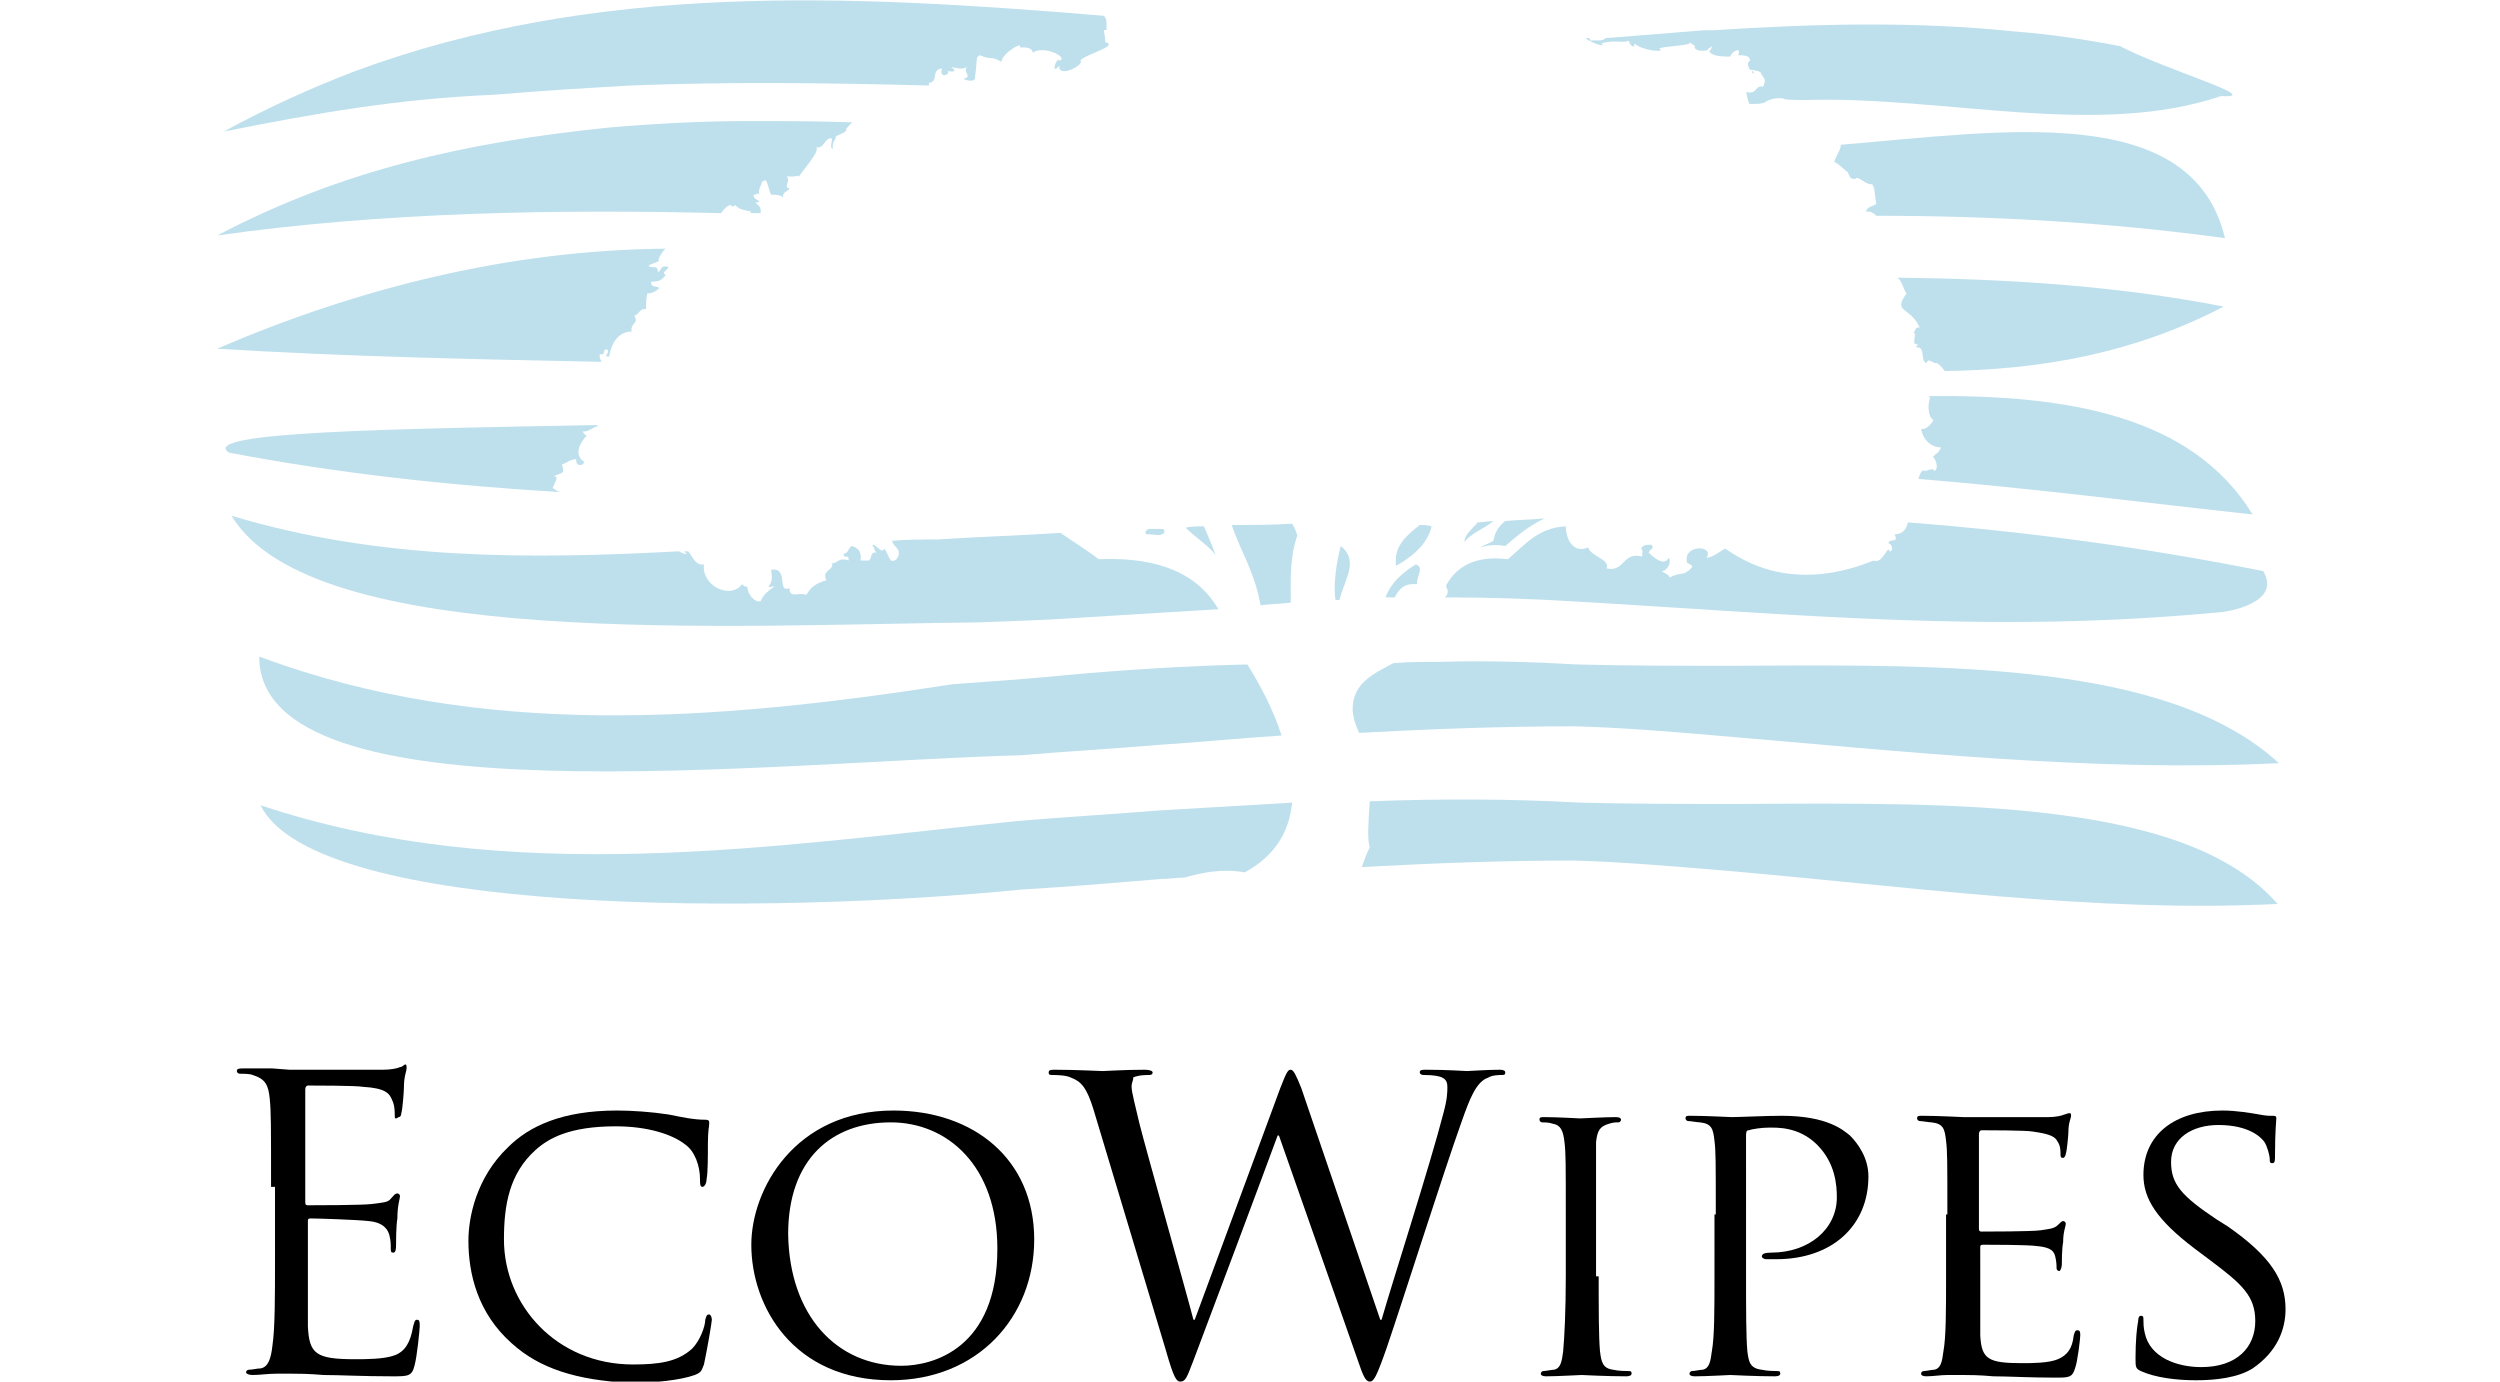 <?xml version="1.0" encoding="utf-8"?>
<!-- Generator: Adobe Illustrator 21.1.0, SVG Export Plug-In . SVG Version: 6.00 Build 0)  -->
<svg version="1.0" id="Layer_1" xmlns="http://www.w3.org/2000/svg" xmlns:xlink="http://www.w3.org/1999/xlink" x="0px" y="0px"
	 viewBox="0 0 190 105" enable-background="new 0 0 190 105" xml:space="preserve">
<g>
	<path fill="#BEE0ED" d="M130.4,55.9c14.3,1.2,28.8,2.8,42.8,2.1c-8.4-7.7-25.2-7.5-41.4-7.4c-4,0-8,0-11.9-0.1
		c-3.5-0.2-7-0.3-10.5-0.2c-1.2,0-2.3,0-3.5,0.1c-1.5,0.8-3.1,1.5-3.1,3.5c0,0.5,0.2,1.2,0.5,1.8c5.5-0.3,10.9-0.5,16.4-0.5
		C123.3,55.3,126.9,55.6,130.4,55.9z"/>
	<path fill="#BEE0ED" d="M92.4,42.2c-0.3-0.8-0.6-1.5-0.9-2.2c-0.5,0-0.9,0-1.4,0.1C90.8,40.8,92,41.6,92.4,42.2z"/>
	<path fill="#BEE0ED" d="M88.5,40.5c0-0.1,0-0.2-0.1-0.3c-0.4,0-0.7,0-1.1,0c-0.2,0.1-0.3,0.2-0.2,0.4
		C87.9,40.6,88.1,40.8,88.5,40.5z"/>
	<path fill="#BEE0ED" d="M101.5,45.6c0.1,0,0.2,0,0.3,0c0.4-1.6,1.5-3,0.1-4.1C101.6,42.6,101.3,44.4,101.5,45.6z"/>
	<path fill="#BEE0ED" d="M107.9,39.9c-1,0.8-2,1.6-1.8,3.1c1.1-0.6,2.4-1.6,2.7-3C108.5,39.9,108.2,39.9,107.9,39.9z"/>
	<path fill="#BEE0ED" d="M114.4,41.5c0.9-0.8,1.9-1.6,3-2.1c-1,0.1-2,0.1-3,0.2c-0.4,0.3-0.8,0.8-0.9,1.5c-0.3,0.2-1.6,0.7-0.6,0.4
		C113.4,41.4,113.9,41.4,114.4,41.5z"/>
	<path fill="#BEE0ED" d="M112.3,39.7c-0.4,0.5-1,0.9-1,1.5c0.5-0.7,1.5-1,2.2-1.6C113.1,39.6,112.7,39.7,112.3,39.7z"/>
	<path fill="#BEE0ED" d="M107.6,42.9c-1,0.6-1.9,1.4-2.3,2.5c0.2,0,0.5,0,0.7,0c0.3-0.6,0.7-1.1,1.7-1
		C107.6,43.9,108.3,43.1,107.6,42.9z"/>
	<polygon fill="#BEE0ED" points="82.2,40.4 82.2,40.4 82.2,40.4 	"/>
	<path fill="#BEE0ED" d="M93.6,39.9c0.7,2,1.8,3.7,2.2,6.1c0.8-0.1,1.5-0.1,2.3-0.2c0-1.7-0.1-3.4,0.5-5.1c-0.1-0.3-0.2-0.6-0.4-0.9
		C96.7,39.9,95.1,39.9,93.6,39.9z"/>
	<path fill="#BEE0ED" d="M144,40.6c0.3,0.8-0.3,0.2-0.5,0.7c0.2-0.1,0.5,0.6,0.1,0.6c-0.1-0.6-0.5,1-1.2,0.7
		c-6.9,2.8-10.8-0.7-11.3-0.9c-0.4,0.2-0.8,0.6-1.4,0.7c0.6-1-1.7-1-1.5,0.2c-0.1,0.3,0.4,0.2,0.4,0.5c-0.7,0.8-0.9,0.3-1.7,0.8
		c-0.1-0.3-0.4-0.3-0.6-0.5c0.4,0,0.8-0.7,0.5-1c-0.3,0.7-1.2-0.1-1.5-0.4c0.1-0.3,0.5-0.3,0.2-0.6c-0.4,0-0.6,0-0.8,0.3
		c0.2,0,0.1,0.4,0.1,0.6c-1.5-0.4-1.3,1.2-2.7,0.9c0.3-0.7-1.2-0.9-1.4-1.6c-1.1,0.5-1.7-0.6-1.7-1.6c-2.1,0.1-3.1,1.4-4.4,2.5
		c-2.4-0.3-3.9,0.5-4.7,2c0,0.2,0.2,0.3,0.1,0.6c0,0.1-0.1,0.2-0.2,0.3c3.2,0,6.5,0.1,9.7,0.3c17.4,1,31.9,2.5,49.5,0.8
		c0,0,4.5-0.6,3-3.1c-9-1.8-18-3-27-3.7C144.9,40.1,144.7,40.6,144,40.6z"/>
	<path fill="#BEE0ED" d="M72.4,52c-18,2.8-35.8,4.2-52.7-2.1c0,12.6,38.9,8,57.9,7.5c3.5-0.3,7.1-0.5,10.6-0.8
		c3.1-0.2,6.1-0.5,9.2-0.7c-0.6-1.9-1.6-3.8-2.6-5.4c-4.6,0.1-9.2,0.4-13.7,0.8C78.1,51.6,75.2,51.8,72.4,52z"/>
	<path fill="#BEE0ED" d="M146.6,30.1c0,0,0,0.1,0.1,0.1c-0.2,0.5-0.2,1.4,0.2,1.7c0.2-0.2-0.3,0.8-0.9,0.7c0.2,1,0.9,1.4,1.5,1.4
		c-0.1,0.4-0.4,0.5-0.6,0.7c0.2,0.2,0.5,0.9,0.1,1.1c0-0.3-0.6,0-0.7,0c-0.2-0.2-0.4,0.2-0.5,0.6c8.6,0.7,17.1,1.8,25.4,2.7
		C166.6,31.6,157.2,30,146.6,30.1z"/>
	<g>
		<path fill="#BEE0ED" d="M47.9,6.5C55.5,6.2,63,6.3,70.6,6.5c0,0,0-0.1,0-0.2c0.8-0.1,0.1-1,1-1.1C71.3,6,72.3,5.7,72,5.4
			c0.6,0.1,0.7,0,0.3-0.3C73,5.2,73,5.3,73.5,5.1c-0.4,0.4,0.5,0.7-0.3,0.9c0.5,0.2,1,0.2,0.9-0.2c0.2-1.2,0-1.5,0.4-1.6
			c0.8,0.4,0.8,0,1.6,0.5c0.1-0.7,1.7-1.6,1.4-1.1c0.5,0,0.9,0,1,0.4c0.8-0.6,2.8,0.4,2,0.6c-0.2-0.3-0.7,1.2,0,0.4
			c-0.1,1,2-0.1,1.6-0.4c0.4-0.5,3-1.1,1.9-1.4c0-0.8-0.3-1,0.1-0.9c0-0.9,0-0.8-0.2-1.1C64.6-0.4,45.4-1.4,27,5.4
			c-3.4,1.3-6.7,2.8-10,4.6c7-1.4,13.3-2.5,20.6-2.8C41,6.9,44.5,6.7,47.9,6.5z"/>
		<path fill="#BEE0ED" d="M82.9,1.2c0.6-0.1,0.8,0.2,1,0.5c-0.3,0.4-0.8-0.3-1,0.2C82.5,1.9,82.8,1.3,82.9,1.2z"/>
		<path fill="#BEE0ED" d="M81.4,2.2c0.2,0,0.4,0,0.6,0c0.1,0.5-0.5,0.2-0.5,0.6C81.3,2.7,81.4,2.4,81.4,2.2z"/>
		<path fill="#BEE0ED" d="M81.8,3.3c0-0.3-0.4-0.1-0.4,0c0.1-0.6,1.4-0.5,1.5-1.2c0.3,0.2,0.3,0.5,0.2,0.9c-0.3-0.4-0.6,0.1-1,0.1
			c0.1,0.2,0.2,0.3,0.4,0.3c-0.4,0.2-0.9,0.6-1.3,0.2C81.2,3.4,81.5,3.4,81.8,3.3z"/>
		<path fill="#BEE0ED" d="M82,4.2c-0.1,0.6-0.6,0.8-1.4,0.7c0-0.5,1.3-0.2,0.5-0.6C81.1,4,81.7,4.3,82,4.2z"/>
		<path fill="#BEE0ED" d="M72.9,4.9c-0.5-0.3-0.8-0.8-1.1-1.3C72.4,3.8,72.9,4.1,72.9,4.9z"/>
	</g>
	<path fill="#BEE0ED" d="M43.3,37.5C43.3,37.4,43.3,37.4,43.3,37.5C43.3,37.4,43.3,37.4,43.3,37.5L43.3,37.5z"/>
	<path fill="#BEE0ED" d="M74.4,47.3c2.8-0.1,5.6-0.2,8.4-0.4c3.3-0.2,6.6-0.4,9.8-0.6c-1.5-2.6-4.4-4-9.1-3.8
		c-0.9-0.7-1.9-1.3-2.9-2c-3.1,0.2-6.3,0.3-9.4,0.5c-1.1,0-2.3,0-3.4,0.1c0.1,0.5,0.6,0.5,0.5,1.1c-0.1,0.2-0.2,0.5-0.6,0.4
		c-0.2-0.3-0.3-0.7-0.5-0.9c-0.2,0.5-0.8-0.6-0.9-0.2c0.2,0.1,0.1,0.3,0.3,0.5c-0.5-0.1-0.3,0.5-0.6,0.6c-0.2,0-0.4,0-0.6,0
		c0.1-0.7-0.2-1-0.7-1.1c-0.3,0.3-0.2,0.5-0.6,0.6c0.1,0.5,0.4-0.1,0.4,0.5c-0.8-0.3-0.9,0.3-1.3,0.2c0.3,0.5-0.8,0.5-0.4,1.3
		c-0.7,0.2-1.2,0.5-1.5,1.1c-0.7-0.2-1.3,0.3-1.3-0.5c-1,0.4,0-1.6-1.4-1.4c0.1,0.6,0.1,0.9-0.2,1.3c0.3,0.1,0.4-0.2,0.4,0
		c-0.4,0.3-0.8,0.6-1,1.1c-0.5,0.1-1-0.6-1-1.1c-0.2,0-0.3-0.1-0.4-0.2c-0.9,1.2-3.1,0.1-2.9-1.5c-0.7,0.1-0.9-0.7-1.2-1
		c-0.1,0-0.2,0-0.3,0c0.1,0.1,0.1,0.1,0.2,0.2c-0.3,0-0.4-0.1-0.6-0.2c-11.3,0.6-22.7,0.7-34-2.7C23.7,49.4,55.5,47.5,74.4,47.3z"/>
	<path fill="#BEE0ED" d="M132.3,61.1c-4.2,0-8.3,0-12.2-0.1c-5.4-0.3-10.7-0.3-16-0.1c-0.1,1.5-0.2,2.9,0,3.5
		c-0.2,0.4-0.4,0.9-0.6,1.5c5.4-0.3,10.8-0.5,16.1-0.5c3.5,0.1,7.1,0.4,10.7,0.7c14.3,1.2,28.8,3.3,42.8,2.6
		C166.2,60.8,148.9,61,132.3,61.1z"/>
	<path fill="#BEE0ED" d="M42,37.1c0.2-0.5,0.5-0.9,0.1-0.9c0.5-0.3,0.9-0.1,0.6-0.9c0.4-0.1,0.6-0.4,1.1-0.4
		c-0.1,0.5,0.5,0.6,0.6,0.2c-0.9-0.6-0.2-1.6,0.2-2c-0.1,0-0.3-0.2-0.3-0.3c0.5,0,0.7-0.3,1.1-0.4c0,0,0-0.1,0-0.1
		c-15.3,0.3-30.4,0.5-28,2.1c8.4,1.6,16.8,2.5,25.2,3C42.2,37.3,42.1,37.1,42,37.1z"/>
	<path fill="#BEE0ED" d="M77.3,62.4c-18.6,1.9-38.6,5.1-57.5-1.2c4.2,8.5,38.9,8.3,57.9,6.4c3.5-0.2,7-0.5,10.6-0.8
		c0.6,0,1.1-0.1,1.7-0.1c1.4-0.4,2.9-0.7,4.6-0.4c2.4-1.3,3.4-3.2,3.6-5.3c-3.4,0.2-6.8,0.4-10.2,0.6C84.3,61.9,80.8,62.1,77.3,62.4
		z"/>
	<path fill="#BEE0ED" d="M54.8,16.2c0.2-0.3,0.6-0.7,0.8-0.6c0,0.2,0,0.1,0.3,0c0.3,0.4,1,0.4,1.2,0.5c0,0,0,0-0.1,0.1
		c0.1,0,0.2,0,0.3,0c0.1,0,0.2,0,0.3,0c0.1,0,0.2,0,0.2,0c0.1-0.5-0.2-0.6-0.4-0.8c0.8-0.1-0.3-0.2-0.1-0.6c0.2,0,0.3-0.2,0.4,0
		c-0.1-0.5,0.2-0.7,0.2-1c0.1,0,0.2-0.1,0.3-0.1c0.2,0.3,0.2,0.7,0.4,1.1c0.4,0,0.7,0,0.9,0.2c0-0.5,0.4-0.4,0.5-0.7
		c-0.5,0,0.1-0.5-0.2-0.9c0.8,0.1,0.9-0.2,0.9,0.1c-0.2,0,1.8-2.1,1.3-2.3c0.7,0.1,0.6-0.7,1.2-0.7c0.1,0.2-0.2,0.8,0.1,0.8
		c-0.1-0.6,0.3-0.7,0.2-0.9c0.2-0.2,0.9-0.3,0.8-0.6c0.2-0.2,0.3-0.4,0.5-0.5c-2.7-0.1-5.3-0.1-8-0.1c-3.5,0-7.1,0.2-10.6,0.5
		c-10.7,1.1-20.2,3.2-29.7,8.2C29.1,16.1,42.5,15.9,54.8,16.2z"/>
	<path fill="#BEE0ED" d="M45.6,26.9c0.5,0.2,0.1-0.5,0.6-0.3c0.1,0.3-0.4,0.5,0.1,0.5c0.2-1.2,0.8-1.9,1.7-1.9
		c-0.1-0.7,0.6-0.6,0.2-1.2c0.4-0.1,0.4-0.6,0.9-0.5c0-0.4,0-0.8,0.1-1.2c0.4,0,0.7-0.2,0.9-0.4c-0.1-0.2-0.7,0-0.6-0.5
		c0.5,0,0.7,0,1.1-0.5c-0.4-0.2,0.2-0.4,0.2-0.6c-0.6-0.2-0.5,0.2-0.8,0.4c0-0.7-0.5-0.2-0.7-0.5c0.2-0.2,0.6-0.2,0.8-0.4
		c-0.2,0,0.3-0.8,0.5-0.9c-11.9,0.1-23.4,3-34.1,7.6c9.7,0.6,19.4,0.8,29.2,1C45.7,27.3,45.5,27.3,45.6,26.9z"/>
	<g>
		<path fill="#BEE0ED" d="M132.9,7.1C132.9,7.1,132.9,7.1,132.9,7.1C132.9,6.9,132.9,6.8,132.9,7.1z M133.3,5.6c0-0.1,0-0.1-0.1-0.2
			C133.1,5.4,133.1,5.5,133.3,5.6z M161.1,3.5c-2.6-0.5-5.3-0.9-7.9-1.1c-7.7-0.8-15.3-0.6-23-0.1c0,0,0,0,0,0c-0.3,0-0.6,0-0.7,0
			c-2.5,0.2-5,0.4-7.5,0.6c0,0,0,0,0,0c-0.2,0.3-0.8,0.1-1.1,0.2c0-0.1-0.1-0.1-0.1-0.2c-0.1,0-0.2,0-0.3,0c0.3,0.3,1.7,0.8,1.2,0.4
			c1-0.3,1.6,0,2.1-0.2c0,0.3,0.5,0.7,0.4,0.2c0.7,0.6,2.5,0.7,1.9,0.4c0.2-0.2,2.4-0.2,2.4-0.5c0,0.2,0.3,0.2,0.3,0.3
			c-0.1,0.5,1.2,0.4,1,0.2c0.1,0,0.2-0.1,0.3-0.2c0,0.2-0.1,0.3-0.2,0.4c0.2,0.4,1.1,0.4,1.6,0.4c0.1-0.4,0.9-0.8,0.6-0.1
			c0.4,0,0.9,0,0.9,0.4c-0.3,0.2-0.1,0.5,0,0.7c0.2,0,0.7,0.1,0.8,0.2c0.2,0.5,0.5,0.4,0.2,1.1c-0.6-0.2-0.4,0.6-1.3,0.4
			c0.1,0.3,0.2,1,0.3,0.9c0.1,0,0.1,0,0.2,0c0,0,0,0,0,0c0.3,0,0.6,0,0.9-0.1c0.4-0.3,1-0.4,1.5-0.3c-0.1,0.1,1,0.1,1.7,0.1
			c10.5-0.3,22.1,2.9,31.5-0.3C172.2,7.5,164.8,5.4,161.1,3.5z"/>
		<path fill="#BEE0ED" d="M133.5,4.7c0.1-0.4,0.2-0.5-0.1-0.8c0-0.2,0.3-0.1,0.5-0.1c0,0.4,0,0.6,0.3,0.8
			C134,4.8,133.7,4.7,133.5,4.7z"/>
		<path fill="#BEE0ED" d="M133.6,3.2c0.4-0.3,0.4-1.1,1.1-1C134.3,2.6,134.1,3.1,133.6,3.2z"/>
	</g>
	<path fill="#BEE0ED" d="M139.9,11c0,0.4-0.3,0.7-0.5,1.3c0.6,0.3,1.1,1,1,0.7c0.2,0.5,0.2,0.6,0.6,0.6c0.2-0.3,0.7,0.4,1.2,0.4
		c0.3-0.1,0.3,1.2,0.4,1.5c-0.3,0.2-0.7,0.2-0.8,0.6c0.3-0.1,0.6,0.1,0.8,0.3c8.9,0,17.7,0.5,26.5,1.7C166.6,7.6,152.1,10,139.9,11z
		"/>
	<path fill="#BEE0ED" d="M147.8,28.2c7.2-0.1,14.3-1.3,21.2-4.9c-8.2-1.6-16.5-2.1-24.8-2.2c0.4,0.3,0.4,0.8,0.7,1.2
		c-1.1,1.5,0.3,1,1,2.6c-0.4-0.1-0.3,0.3-0.5,0.4c0.3,0,0,0.5,0.1,0.8c0.5,0.2,0.2,0,0.1,0.3c0.8-0.1,0.3,1,0.8,1.2
		c0.2-0.4,0.3-0.1,0.7,0C147.2,27.5,147.6,27.9,147.8,28.2z"/>
	<path fill="#BEE0ED" d="M142.2,21.1C142.1,21.1,142.1,21.1,142.2,21.1C142.1,21.1,142.1,21.1,142.2,21.1
		C142.2,21.1,142.2,21.1,142.2,21.1z"/>
	<path fill="#BEE0ED" d="M118.5,3.1c-0.1,0-0.3,0-0.4,0C118.2,3.1,118.4,3.1,118.5,3.1z"/>
	<g>
		<path d="M20.6,90.2c0-4.8,0-5.7-0.1-6.7c-0.1-1-0.3-1.5-1.3-1.8c-0.2-0.1-0.8-0.1-1-0.1c-0.1,0-0.2-0.1-0.2-0.2
			c0-0.2,0.2-0.2,0.5-0.2c0.7,0,1.5,0,2.2,0l1.3,0.1c0.2,0,6.3,0,7.1,0c0.6,0,1.1-0.1,1.3-0.2c0.2,0,0.3-0.2,0.4-0.2
			c0.1,0,0.1,0.1,0.1,0.3c0,0.2-0.2,0.6-0.2,1.4c0,0.3-0.1,1.7-0.2,2c0,0.2-0.1,0.3-0.2,0.3C30,85.1,30,85,30,84.7
			c0-0.2,0-0.7-0.2-1.1c-0.2-0.5-0.5-0.9-2.2-1c-0.5-0.1-3.9-0.1-4.2-0.1c-0.1,0-0.2,0.1-0.2,0.3v8.5c0,0.2,0,0.3,0.2,0.3
			c0.4,0,4.2,0,4.9-0.1c0.7-0.1,1.2-0.1,1.4-0.4c0.2-0.2,0.3-0.4,0.5-0.4c0.1,0,0.2,0.1,0.2,0.2c0,0.2-0.2,0.7-0.2,1.7
			c-0.1,0.6-0.1,1.8-0.1,2c0,0.2,0,0.6-0.2,0.6c-0.2,0-0.2-0.1-0.2-0.3c0-0.3,0-0.6-0.1-1c-0.1-0.4-0.4-1-1.6-1.1
			c-0.8-0.1-3.9-0.2-4.4-0.2c-0.2,0-0.2,0.1-0.2,0.2v2.7c0,1,0,4.6,0,5.3c0.1,2.1,0.6,2.5,3.6,2.5c0.8,0,2.2,0,3-0.3
			c0.8-0.3,1.2-1,1.4-2.2c0.1-0.3,0.1-0.5,0.3-0.5c0.2,0,0.2,0.2,0.2,0.5c0,0.2-0.2,2.3-0.4,3c-0.2,0.8-0.5,0.8-1.7,0.8
			c-2.3,0-4-0.1-5.2-0.1c-1.2-0.1-1.9-0.1-2.4-0.1c-0.1,0-0.6,0-1.2,0c-0.6,0-1.3,0.1-1.8,0.1c-0.3,0-0.5-0.1-0.5-0.2
			c0-0.1,0.1-0.2,0.2-0.2c0.3,0,0.6-0.1,0.9-0.1c0.6-0.1,0.8-0.8,0.9-1.7c0.2-1.3,0.2-3.7,0.2-6.7V90.2z"/>
		<path d="M38.9,102.1c-2.6-2.3-3.3-5.3-3.3-7.8c0-1.8,0.6-4.8,3-7.1c1.6-1.6,4.1-2.8,8.3-2.8c1.1,0,2.6,0.1,3.9,0.3
			c1,0.2,1.9,0.4,2.8,0.4c0.3,0,0.3,0.1,0.3,0.3c0,0.2-0.1,0.5-0.1,1.5c0,0.9,0,2.3-0.1,2.7c0,0.4-0.2,0.6-0.3,0.6
			c-0.2,0-0.2-0.2-0.2-0.6c0-1-0.4-2.1-1.1-2.6c-1-0.8-2.9-1.4-5.3-1.4c-3.5,0-5.1,0.9-6.1,1.8c-2,1.8-2.4,4.2-2.4,6.8
			c0,5,4,9.5,9.8,9.5c2,0,3.4-0.2,4.5-1.2c0.6-0.6,1-1.7,1-2.2c0.1-0.3,0.1-0.4,0.3-0.4c0.1,0,0.2,0.2,0.2,0.4
			c0,0.2-0.4,2.5-0.6,3.4c-0.2,0.5-0.2,0.6-0.7,0.8c-1.1,0.4-3.1,0.6-4.9,0.6C43.8,104.9,41,104,38.9,102.1z"/>
		<path d="M67.9,84.4c6.1,0,10.7,3.7,10.7,9.8c0,5.9-4.3,10.7-10.9,10.7c-7.4,0-10.6-5.6-10.6-10.3C57.1,90.4,60.4,84.4,67.9,84.4z
			 M68.5,103.8c2.4,0,7.3-1.3,7.3-8.9c0-6.3-3.8-9.6-8.1-9.6c-4.5,0-7.8,2.8-7.8,8.5C60,100,63.6,103.8,68.5,103.8z"/>
		<path d="M104.9,100.3h0.1c0.8-2.8,3.7-11.8,4.7-15.7c0.3-1.1,0.3-1.6,0.3-2c0-0.6-0.3-0.9-1.8-0.9c-0.2,0-0.3-0.1-0.3-0.2
			c0-0.2,0.2-0.2,0.5-0.2c1.6,0,2.9,0.1,3.1,0.1c0.2,0,1.5-0.1,2.5-0.1c0.3,0,0.4,0.1,0.4,0.2c0,0.2-0.1,0.2-0.3,0.2
			c-0.1,0-0.7,0-1,0.2c-0.9,0.3-1.4,1.6-2,3.3c-1.4,3.9-4.5,13.7-5.7,17.2c-0.8,2.3-1,2.6-1.3,2.6c-0.3,0-0.5-0.4-0.9-1.6l-6-17.1
			h-0.1c-1.1,3-5.3,14.2-6.4,17.1c-0.5,1.3-0.6,1.6-1,1.6c-0.3,0-0.5-0.3-1.1-2.4l-5.5-18.3c-0.5-1.6-0.9-2.1-1.7-2.4
			c-0.4-0.2-1.2-0.2-1.4-0.2c-0.2,0-0.3,0-0.3-0.2c0-0.2,0.2-0.2,0.5-0.2c1.6,0,3.3,0.1,3.6,0.1c0.3,0,1.6-0.1,3.2-0.1
			c0.4,0,0.6,0.1,0.6,0.2c0,0.2-0.2,0.2-0.3,0.2c-0.2,0-0.8,0-1.2,0.2C86.2,82,86,82.2,86,82.6c0,0.4,0.3,1.5,0.6,2.8
			c0.5,2,3.7,13.3,4.1,14.9h0.1l6.5-17.6c0.5-1.3,0.6-1.4,0.8-1.4c0.2,0,0.4,0.4,0.8,1.4L104.9,100.3z"/>
		<path d="M121.5,97c0,2.5,0,4.6,0.1,5.7c0.1,0.8,0.2,1.3,1,1.4c0.4,0.1,1,0.1,1.2,0.1c0.2,0,0.2,0.1,0.2,0.2c0,0.1-0.1,0.2-0.4,0.2
			c-1.5,0-3.3-0.1-3.4-0.1c-0.2,0-1.8,0.1-2.7,0.1c-0.3,0-0.4-0.1-0.4-0.2c0-0.1,0.1-0.2,0.2-0.2c0.2,0,0.6-0.1,0.8-0.1
			c0.5-0.1,0.6-0.6,0.7-1.4c0.1-1.1,0.2-3.1,0.2-5.7v-4.6c0-4.1,0-4.8-0.1-5.6c-0.1-0.9-0.3-1.3-0.9-1.4c-0.3-0.1-0.6-0.1-0.8-0.1
			c-0.1,0-0.2-0.1-0.2-0.2c0-0.2,0.1-0.2,0.4-0.2c0.9,0,2.6,0.1,2.7,0.1c0.1,0,1.9-0.1,2.7-0.1c0.3,0,0.4,0.1,0.4,0.2
			c0,0.1-0.1,0.2-0.2,0.2c-0.2,0-0.4,0-0.7,0.1c-0.7,0.2-0.9,0.5-1,1.4c0,0.8,0,1.6,0,5.6V97z"/>
		<path d="M130.4,92.3c0-4.1,0-4.8-0.1-5.6c-0.1-0.9-0.2-1.3-1.1-1.4c-0.2,0-0.7-0.1-0.9-0.1c-0.1,0-0.2-0.1-0.2-0.2
			c0-0.2,0.1-0.2,0.4-0.2c1.2,0,2.9,0.1,3.1,0.1c0.6,0,2.6-0.1,3.8-0.1c3.5,0,4.7,1.1,5.2,1.5c0.6,0.6,1.4,1.7,1.4,3.1
			c0,3.8-2.8,6.3-7,6.3c-0.2,0-0.6,0-0.8,0c-0.1,0-0.3-0.1-0.3-0.2c0-0.2,0.2-0.3,0.7-0.3c2.9,0,5-1.8,5-4.2c0-0.9-0.1-2.6-1.5-4
			c-1.4-1.4-3.1-1.3-3.7-1.3c-0.5,0-1.2,0.1-1.5,0.2c-0.2,0-0.2,0.2-0.2,0.5V97c0,2.5,0,4.6,0.1,5.7c0.1,0.8,0.2,1.3,1.1,1.4
			c0.4,0.1,1,0.1,1.2,0.1c0.2,0,0.2,0.1,0.2,0.2c0,0.1-0.1,0.2-0.4,0.2c-1.5,0-3.3-0.1-3.4-0.1c-0.1,0-1.8,0.1-2.7,0.1
			c-0.3,0-0.4-0.1-0.4-0.2c0-0.1,0.1-0.2,0.2-0.2c0.2,0,0.6-0.1,0.8-0.1c0.5-0.1,0.6-0.6,0.7-1.4c0.2-1.1,0.2-3.1,0.2-5.7V92.3z"/>
		<path d="M148,92.3c0-4.1,0-4.8-0.1-5.6c-0.1-0.9-0.2-1.3-1.1-1.4c-0.2,0-0.7-0.1-0.9-0.1c-0.1,0-0.2-0.1-0.2-0.2
			c0-0.2,0.1-0.2,0.4-0.2c1.2,0,3,0.1,3.1,0.1c0.2,0,5.9,0,6.5,0c0.5,0,1-0.1,1.2-0.2c0.1,0,0.2-0.1,0.4-0.1c0.1,0,0.1,0.1,0.1,0.2
			c0,0.2-0.2,0.5-0.2,1.2c0,0.2-0.1,1.4-0.2,1.7c0,0.1-0.1,0.3-0.2,0.3c-0.2,0-0.2-0.1-0.2-0.3c0-0.2,0-0.6-0.2-0.9
			c-0.2-0.4-0.5-0.6-1.9-0.8c-0.5-0.1-3.6-0.1-3.9-0.1c-0.1,0-0.2,0.1-0.2,0.3v7.1c0,0.2,0,0.3,0.2,0.3c0.3,0,3.9,0,4.5-0.1
			c0.6-0.1,1-0.1,1.3-0.4c0.2-0.2,0.3-0.3,0.4-0.3c0.1,0,0.2,0.1,0.2,0.2c0,0.2-0.2,0.6-0.2,1.4c-0.1,0.5-0.1,1.5-0.1,1.7
			c0,0.2-0.1,0.5-0.2,0.5c-0.1,0-0.2-0.1-0.2-0.2c0-0.2,0-0.5-0.1-0.9c-0.1-0.4-0.3-0.7-1.4-0.8c-0.7-0.1-3.6-0.1-4.1-0.1
			c-0.2,0-0.2,0.1-0.2,0.2V97c0,0.9,0,3.9,0,4.5c0.1,1.8,0.6,2.1,3.2,2.1c0.7,0,2,0,2.7-0.3c0.7-0.3,1.1-0.8,1.2-1.8
			c0.1-0.3,0.1-0.4,0.3-0.4c0.2,0,0.2,0.2,0.2,0.4c0,0.2-0.2,2-0.4,2.5c-0.2,0.7-0.5,0.7-1.5,0.7c-2,0-3.6-0.1-4.7-0.1
			c-1.1-0.1-1.9-0.1-2.3-0.1c-0.1,0-0.6,0-1.2,0c-0.5,0-1.1,0.1-1.6,0.1c-0.3,0-0.4-0.1-0.4-0.2c0-0.1,0.1-0.2,0.2-0.2
			c0.2,0,0.6-0.1,0.8-0.1c0.5-0.1,0.6-0.6,0.7-1.4c0.2-1.1,0.2-3.1,0.2-5.7V92.3z"/>
		<path d="M162.7,104.2c-0.4-0.2-0.4-0.3-0.4-1c0-1.3,0.1-2.3,0.2-2.8c0-0.3,0.1-0.4,0.2-0.4c0.2,0,0.2,0.1,0.2,0.3
			c0,0.2,0,0.6,0.1,1c0.4,1.9,2.5,2.6,4.3,2.6c2.7,0,4.1-1.5,4.1-3.5c0-1.9-1-2.8-3.4-4.6l-1.2-0.9c-2.9-2.2-3.9-3.8-3.9-5.6
			c0-3.1,2.4-4.9,6-4.9c1.1,0,2.2,0.2,2.8,0.3c0.5,0.1,0.7,0.1,1,0.1c0.2,0,0.3,0,0.3,0.2c0,0.1-0.1,1-0.1,2.8c0,0.4,0,0.6-0.2,0.6
			c-0.2,0-0.2-0.1-0.2-0.3c0-0.3-0.2-1-0.4-1.3c-0.2-0.3-1.1-1.3-3.5-1.3c-2,0-3.6,1-3.6,2.8c0,1.7,0.8,2.6,3.5,4.4l0.8,0.5
			c3.3,2.3,4.4,4.1,4.4,6.3c0,1.5-0.6,3.2-2.5,4.5c-1.1,0.7-2.8,0.9-4.3,0.9C165.4,104.9,163.8,104.7,162.7,104.2z"/>
	</g>
</g>
</svg>
